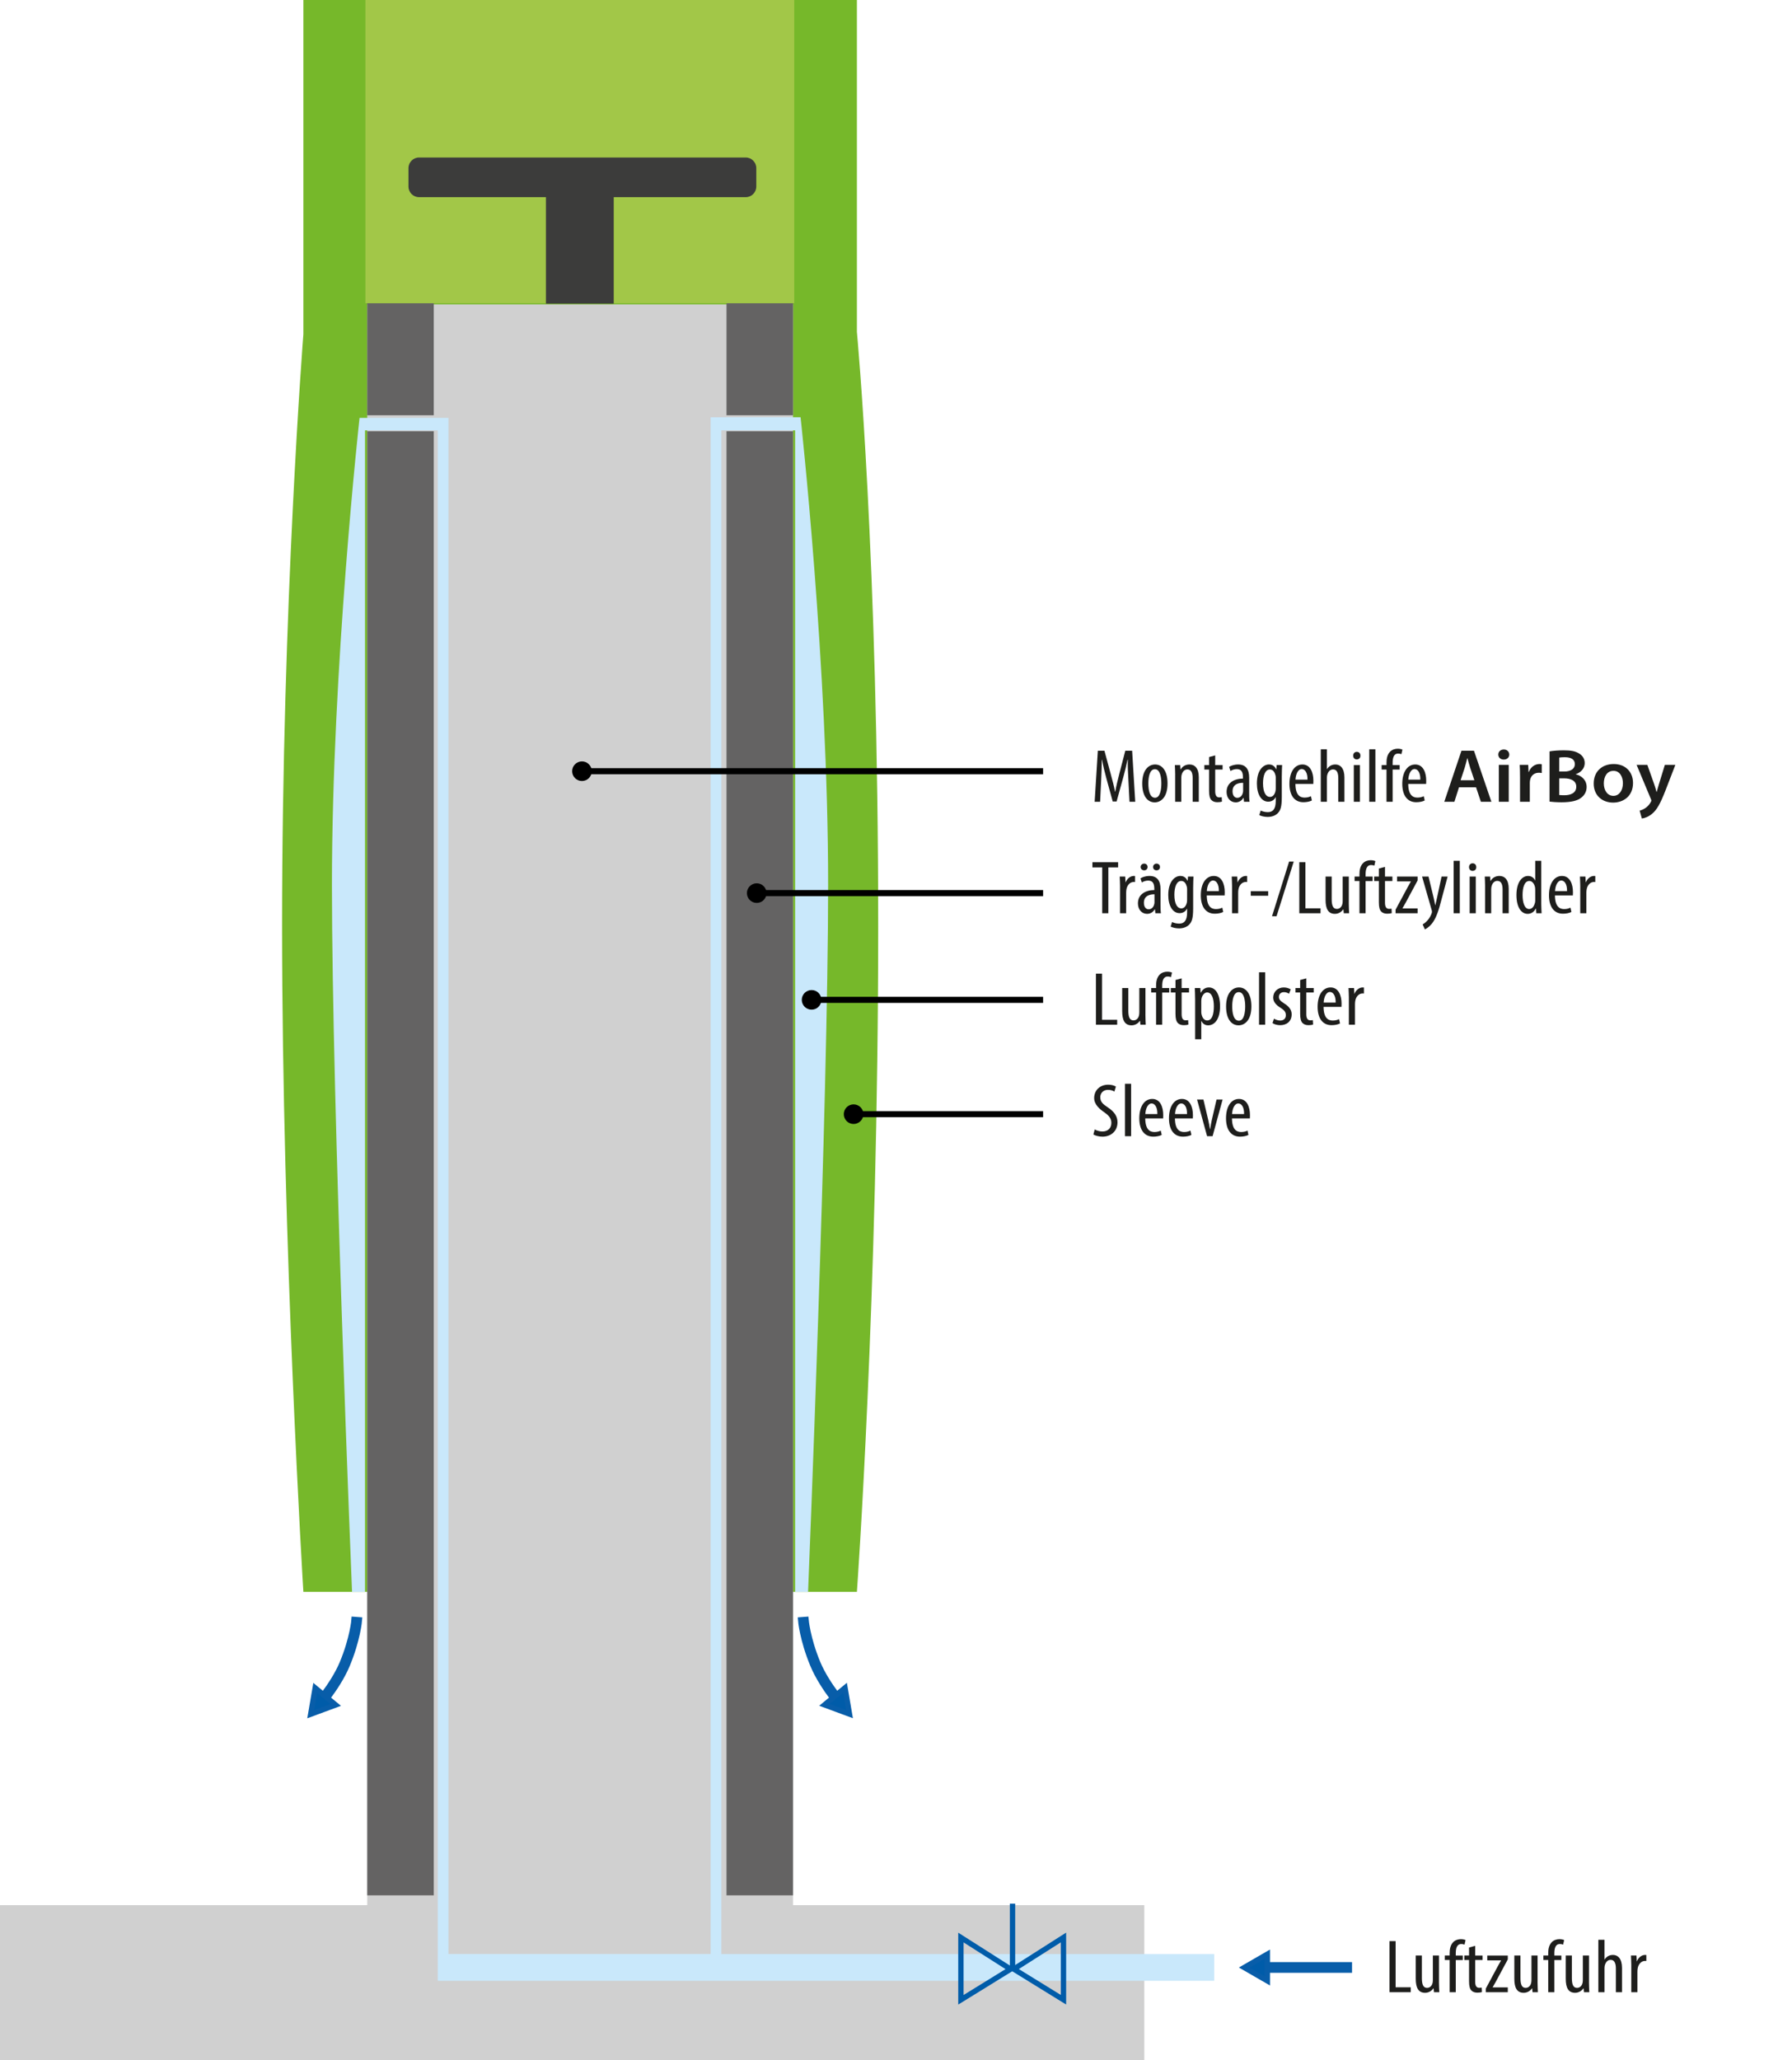 <?xml version="1.0" encoding="UTF-8"?>
<!-- Generator: Adobe Illustrator 16.0.3, SVG Export Plug-In . SVG Version: 6.00 Build 0)  -->
<svg xmlns="http://www.w3.org/2000/svg" xmlns:xlink="http://www.w3.org/1999/xlink" version="1.1" id="Ebene_1" x="0px" y="0px" width="335px" height="385px" viewBox="0 0 335 385" xml:space="preserve">
<g id="Grafik">
	<g>
		<g>
			<defs>
				<rect id="SVGID_1_" y="0" width="213.918" height="385"></rect>
			</defs>
			<clipPath id="SVGID_2_">
				<use xlink:href="#SVGID_1_" overflow="visible"></use>
			</clipPath>
			<path clip-path="url(#SVGID_2_)" fill="#76B82A" d="M56.713,0v62.468c0,0-3.98,50.571-3.98,110.464     c0,59.894,3.98,124.565,3.98,124.565h103.478c0,0,3.979-55.053,3.979-124.286c0-69.236-3.979-111.17-3.979-111.17V0H56.713z"></path>
		</g>
	</g>
	<polygon fill="#D0D0D0" points="68.654,56.881 68.654,356.045 0,356.045 0,384.998 213.918,384.998 213.918,356.045    148.251,356.045 148.251,56.881  "></polygon>
	<rect x="68.654" y="56.646" fill="#646363" width="12.437" height="20.961"></rect>
	<rect x="135.814" y="56.646" fill="#646363" width="12.437" height="20.961"></rect>
	<rect x="68.654" y="80.593" fill="#646363" width="12.437" height="273.619"></rect>
	<rect x="135.814" y="80.593" fill="#646363" width="12.437" height="273.619"></rect>
	<path fill="#C9E8FB" d="M134.849,365.183V80.423h13.793v217.074h2.42c0,0,3.75-91.34,3.75-132.137   c0-40.798-5.153-87.383-5.153-87.383l-16.81,0.01v287.194H83.837V78.093h-16.62c0,0-5.164,46.562-5.164,87.338   c0,40.777,3.759,132.069,3.759,132.069h2.426V80.423h13.598v289.76h145.146v-5H134.849z"></path>
	<polygon fill="#005CA9" stroke="#085DA9" stroke-miterlimit="10" points="252.254,367.185 236.916,367.185 236.916,365.204    232.598,367.698 236.916,370.191 236.916,368.185 252.254,368.185  "></polygon>
	<path fill="#005CA9" stroke="#085DA9" stroke-miterlimit="10" d="M67.196,302.724l-0.997-0.077   c-0.002,0.035-0.293,3.526-2.199,8.116c-0.904,2.177-2.355,4.347-3.553,5.943l-1.526-1.266l-0.838,4.915l4.675-1.73l-1.542-1.279   c1.241-1.65,2.756-3.911,3.707-6.2C66.895,306.398,67.185,302.871,67.196,302.724z"></path>
	<path fill="#005CA9" stroke="#085DA9" stroke-miterlimit="10" d="M158.808,320.339l-0.839-4.915l-1.546,1.282   c-1.199-1.599-2.65-3.769-3.553-5.943c-1.906-4.59-2.196-8.081-2.199-8.115l-0.997,0.076c0.011,0.146,0.3,3.675,2.272,8.422   c0.95,2.287,2.466,4.55,3.707,6.201l-1.521,1.262L158.808,320.339z"></path>
	<rect x="68.31" y="0" fill="#A2C748" width="80.167" height="56.671"></rect>
	<path fill="#3C3C3B" d="M139.394,29.432H78.349c-1.099,0-1.99,0.893-1.99,1.99v3.438c0,1.1,0.891,1.99,1.99,1.99h23.708V56.74   h12.675V36.852h24.662c1.099,0,1.99-0.892,1.99-1.99v-3.438C141.384,30.324,140.493,29.432,139.394,29.432z"></path>
	<line fill="none" stroke="#005CA9" x1="189.283" y1="368.151" x2="189.283" y2="355.77"></line>
	<polygon fill="none" stroke="#005CA9" points="188.918,368.004 179.635,373.73 179.635,362.096  "></polygon>
	<polygon fill="none" stroke="#005CA9" points="189.521,367.992 198.807,373.72 198.807,362.085  "></polygon>
	<g>
		
			<line fill="none" stroke="#000000" stroke-width="1.134" stroke-miterlimit="10" x1="108.625" y1="144.125" x2="195" y2="144.125"></line>
		<circle cx="108.792" cy="144.125" r="1.833"></circle>
	</g>
	<g>
		
			<line fill="none" stroke="#000000" stroke-width="1.134" stroke-miterlimit="10" x1="141.297" y1="166.907" x2="195" y2="166.907"></line>
		<circle cx="141.464" cy="166.908" r="1.834"></circle>
	</g>
	<g>
		
			<line fill="none" stroke="#000000" stroke-width="1.134" stroke-miterlimit="10" x1="151.554" y1="186.856" x2="195" y2="186.856"></line>
		<circle cx="151.721" cy="186.857" r="1.834"></circle>
	</g>
	<g>
		
			<line fill="none" stroke="#000000" stroke-width="1.134" stroke-miterlimit="10" x1="159.405" y1="208.221" x2="195" y2="208.221"></line>
		<circle cx="159.572" cy="208.221" r="1.833"></circle>
	</g>
</g>
<g id="Text_DE">
	<g>
		<path fill="#1E1E1C" d="M210.943,145.731c-0.073-1.26-0.148-2.662-0.104-3.737h-0.061c-0.223,1.062-0.49,2.194-0.803,3.313    l-1.234,4.475h-0.729l-1.177-4.29c-0.327-1.219-0.625-2.394-0.817-3.498h-0.045c0,1.118-0.061,2.449-0.119,3.809l-0.193,4.036    h-1.025l0.596-9.544h1.233l1.177,4.36c0.342,1.261,0.594,2.195,0.803,3.285h0.045c0.193-1.09,0.417-1.997,0.744-3.285l1.131-4.36    h1.279l0.58,9.544h-1.072L210.943,145.731z"></path>
		<path fill="#1E1E1C" d="M218.262,146.411c0,2.647-1.295,3.54-2.396,3.54c-1.296,0-2.337-1.119-2.337-3.526    c0-2.506,1.176-3.554,2.41-3.554C217.221,142.871,218.262,144.018,218.262,146.411z M214.676,146.411    c0,1.133,0.208,2.676,1.249,2.676c0.981,0,1.177-1.614,1.177-2.676c0-1.049-0.193-2.662-1.205-2.662    C214.87,143.749,214.676,145.363,214.676,146.411z"></path>
		<path fill="#1E1E1C" d="M219.689,144.754c0-0.808-0.045-1.218-0.061-1.771h0.996l0.061,0.821h0.029    c0.313-0.552,0.893-0.935,1.651-0.935c0.997,0,1.739,0.708,1.739,2.364v4.603h-1.146v-4.418c0-0.808-0.163-1.628-0.996-1.628    c-0.478,0-0.938,0.382-1.087,1.119c-0.029,0.17-0.044,0.382-0.044,0.608v4.319h-1.146v-5.084H219.689z"></path>
		<path fill="#1E1E1C" d="M227.171,141.171v1.813h1.384v0.835h-1.384v4.064c0,0.892,0.343,1.133,0.759,1.133    c0.178,0,0.327-0.014,0.461-0.042l0.045,0.835c-0.209,0.071-0.477,0.113-0.849,0.113c-0.446,0-0.849-0.113-1.131-0.411    c-0.282-0.312-0.431-0.779-0.431-1.728v-3.966h-0.879v-0.835h0.879v-1.501L227.171,141.171z"></path>
		<path fill="#1E1E1C" d="M232.557,149.837l-0.074-0.722h-0.045c-0.313,0.523-0.817,0.835-1.429,0.835    c-0.967,0-1.711-0.779-1.711-1.954c0-1.713,1.443-2.479,3.063-2.492v-0.212c0-0.92-0.236-1.559-1.146-1.559    c-0.446,0-0.848,0.143-1.188,0.354l-0.254-0.765c0.297-0.213,0.968-0.453,1.682-0.453c1.443,0,2.068,0.905,2.068,2.449v2.959    c0,0.524,0,1.119,0.074,1.559H232.557z M232.393,146.297c-0.596,0-1.979,0.099-1.979,1.586c0,0.892,0.477,1.218,0.877,1.218    c0.506,0,0.938-0.354,1.07-1.034c0.031-0.127,0.031-0.269,0.031-0.382V146.297L232.393,146.297z"></path>
		<path fill="#1E1E1C" d="M239.682,142.984c-0.016,0.481-0.061,1.091-0.061,2.139v3.837c0,1.798-0.238,2.478-0.714,2.974    c-0.433,0.467-1.116,0.736-1.919,0.736c-0.61,0-1.205-0.143-1.577-0.34l0.269-0.851c0.281,0.143,0.758,0.297,1.338,0.297    c0.907,0,1.474-0.538,1.474-2.096v-0.694h-0.029c-0.253,0.538-0.772,0.835-1.384,0.835c-1.279,0-2.112-1.374-2.112-3.384    c0-2.521,1.205-3.567,2.261-3.567c0.774,0,1.131,0.48,1.34,0.892h0.029l0.061-0.779h1.025V142.984z M238.491,145.349    c0-0.17-0.015-0.354-0.06-0.496c-0.135-0.467-0.388-1.048-1.041-1.048c-0.834,0-1.279,1.063-1.279,2.577    c0,1.756,0.58,2.549,1.279,2.549c0.342,0,0.787-0.156,1.025-0.977c0.061-0.212,0.074-0.426,0.074-0.623L238.491,145.349    L238.491,145.349z"></path>
		<path fill="#1E1E1C" d="M242.165,146.51c0.017,2.096,0.878,2.549,1.711,2.549c0.491,0,0.908-0.113,1.19-0.269l0.179,0.807    c-0.402,0.212-1.013,0.326-1.577,0.326c-1.727,0-2.618-1.345-2.618-3.441c0-2.223,0.981-3.61,2.425-3.61    c1.474,0,2.053,1.473,2.053,3.029c0,0.255,0,0.439-0.014,0.609H242.165z M244.426,145.703c0.029-1.374-0.521-1.982-1.07-1.982    c-0.744,0-1.131,1.048-1.176,1.982H244.426z"></path>
		<path fill="#1E1E1C" d="M246.91,140.039h1.146v3.682h0.028c0.149-0.241,0.372-0.453,0.597-0.595    c0.268-0.156,0.549-0.255,0.967-0.255c0.906,0,1.681,0.693,1.681,2.421v4.545h-1.146v-4.418c0-0.835-0.193-1.628-0.968-1.628    c-0.534,0-0.938,0.368-1.116,1.09c-0.029,0.156-0.043,0.354-0.043,0.523v4.433h-1.146V140.039z"></path>
		<path fill="#1E1E1C" d="M254.318,141.214c0.015,0.425-0.269,0.708-0.699,0.708c-0.372,0-0.654-0.283-0.654-0.708    s0.297-0.708,0.669-0.708C254.05,140.506,254.318,140.789,254.318,141.214z M253.083,149.837v-6.854h1.146v6.854H253.083z"></path>
		<path fill="#1E1E1C" d="M255.969,140.039h1.146v9.799h-1.146V140.039z"></path>
		<path fill="#1E1E1C" d="M259.195,149.837v-6.019h-0.906v-0.835h0.906v-0.411c0-0.735,0.119-1.501,0.641-2.066    c0.417-0.439,0.997-0.581,1.443-0.581c0.387,0,0.685,0.071,0.893,0.17l-0.193,0.85c-0.133-0.057-0.326-0.112-0.625-0.112    c-0.816,0-1.012,0.835-1.012,1.728v0.425h1.311v0.835h-1.311v6.019L259.195,149.837L259.195,149.837z"></path>
		<path fill="#1E1E1C" d="M263.257,146.51c0.017,2.096,0.878,2.549,1.711,2.549c0.491,0,0.908-0.113,1.19-0.269l0.179,0.807    c-0.401,0.212-1.012,0.326-1.577,0.326c-1.726,0-2.617-1.345-2.617-3.441c0-2.223,0.98-3.61,2.424-3.61    c1.474,0,2.054,1.473,2.054,3.029c0,0.255,0,0.439-0.015,0.609H263.257z M265.52,145.703c0.028-1.374-0.521-1.982-1.072-1.982    c-0.743,0-1.131,1.048-1.174,1.982H265.52z"></path>
		<path fill="#1E1E1C" d="M272.748,147.133l-0.861,2.705h-1.891l3.214-9.544h2.335l3.26,9.544h-1.965l-0.908-2.705H272.748z     M275.62,145.816l-0.789-2.351c-0.192-0.581-0.356-1.232-0.506-1.784h-0.029c-0.149,0.552-0.298,1.218-0.478,1.784l-0.772,2.351    H275.62z"></path>
		<path fill="#1E1E1C" d="M282.148,141.016c0,0.524-0.401,0.936-1.041,0.936c-0.61,0-1.012-0.411-1.012-0.936    c0-0.538,0.416-0.949,1.025-0.949C281.747,140.067,282.133,140.478,282.148,141.016z M280.199,149.837v-6.896h1.846v6.896H280.199    z"></path>
		<path fill="#1E1E1C" d="M284.156,145.165c0-0.936-0.016-1.601-0.059-2.224h1.592l0.06,1.317h0.06    c0.356-0.978,1.205-1.473,1.979-1.473c0.178,0,0.281,0.014,0.432,0.042v1.643c-0.148-0.028-0.313-0.057-0.535-0.057    c-0.879,0-1.474,0.538-1.638,1.316c-0.028,0.156-0.06,0.34-0.06,0.538v3.568h-1.83V145.165L284.156,145.165z"></path>
		<path fill="#1E1E1C" d="M289.675,140.421c0.58-0.113,1.636-0.198,2.663-0.198c1.354,0,2.188,0.156,2.871,0.609    c0.625,0.354,1.041,0.977,1.041,1.784c0,0.878-0.58,1.685-1.666,2.066v0.028c1.057,0.255,2.023,1.048,2.023,2.365    c0,0.85-0.387,1.515-0.967,1.968c-0.716,0.595-1.891,0.892-3.721,0.892c-1.012,0-1.785-0.07-2.246-0.127L289.675,140.421    L289.675,140.421z M291.49,144.188h0.938c1.266,0,1.979-0.565,1.979-1.374c0-0.892-0.713-1.303-1.873-1.303    c-0.536,0-0.85,0.028-1.042,0.071L291.49,144.188L291.49,144.188z M291.49,148.577c0.238,0.027,0.551,0.042,0.967,0.042    c1.176,0,2.217-0.426,2.217-1.601c0-1.104-1.012-1.558-2.275-1.558h-0.907L291.49,148.577L291.49,148.577z"></path>
		<path fill="#1E1E1C" d="M305.279,146.326c0,2.534-1.875,3.667-3.719,3.667c-2.054,0-3.631-1.346-3.631-3.555    c0-2.266,1.563-3.652,3.75-3.652C303.836,142.786,305.279,144.23,305.279,146.326z M299.82,146.396c0,1.331,0.685,2.336,1.8,2.336    c1.042,0,1.771-0.977,1.771-2.364c0-1.076-0.506-2.309-1.754-2.309C300.34,144.06,299.82,145.25,299.82,146.396z"></path>
		<path fill="#1E1E1C" d="M307.957,142.941l1.309,3.696c0.148,0.425,0.299,0.949,0.401,1.345h0.045    c0.119-0.396,0.253-0.905,0.388-1.358l1.131-3.683h1.963l-1.814,4.701c-0.996,2.577-1.666,3.725-2.527,4.433    c-0.715,0.608-1.459,0.835-1.92,0.892l-0.416-1.473c0.313-0.071,0.698-0.228,1.07-0.481c0.342-0.212,0.743-0.623,0.996-1.09    c0.075-0.127,0.119-0.228,0.119-0.313c0-0.07-0.016-0.17-0.104-0.34l-2.648-6.33L307.957,142.941L307.957,142.941z"></path>
		<path fill="#1E1E1C" d="M206.049,162.104h-1.83v-0.977h4.805v0.977h-1.828v8.567h-1.146V162.104z"></path>
		<path fill="#1E1E1C" d="M209.38,165.587c0-0.581-0.044-1.26-0.06-1.771h1.027l0.06,1.076h0.028    c0.238-0.65,0.849-1.188,1.519-1.188c0.089,0,0.164,0.014,0.237,0.014v1.119c-0.073-0.014-0.148-0.014-0.237-0.014    c-0.729,0-1.265,0.637-1.384,1.43c-0.029,0.184-0.045,0.396-0.045,0.623v3.795h-1.146L209.38,165.587L209.38,165.587z"></path>
		<path fill="#1E1E1C" d="M215.984,170.671l-0.073-0.722h-0.044c-0.313,0.523-0.818,0.835-1.43,0.835    c-0.967,0-1.711-0.779-1.711-1.954c0-1.713,1.443-2.479,3.064-2.492v-0.212c0-0.92-0.236-1.559-1.146-1.559    c-0.445,0-0.848,0.143-1.188,0.354l-0.253-0.765c0.297-0.213,0.967-0.453,1.681-0.453c1.443,0,2.068,0.905,2.068,2.449v2.959    c0,0.524,0,1.119,0.073,1.559H215.984z M213.232,162.033c0-0.368,0.299-0.638,0.67-0.638c0.356,0,0.625,0.255,0.625,0.638    c0,0.354-0.269,0.622-0.625,0.622C213.531,162.656,213.232,162.387,213.232,162.033z M215.822,167.131    c-0.596,0-1.979,0.099-1.979,1.586c0,0.892,0.476,1.218,0.878,1.218c0.506,0,0.938-0.354,1.07-1.034    c0.029-0.127,0.029-0.269,0.029-0.382v-1.388H215.822z M215.555,162.033c0-0.368,0.297-0.638,0.653-0.638s0.64,0.255,0.64,0.638    c0,0.354-0.268,0.622-0.64,0.622S215.555,162.387,215.555,162.033z"></path>
		<path fill="#1E1E1C" d="M223.111,163.817c-0.016,0.481-0.061,1.091-0.061,2.139v3.837c0,1.798-0.238,2.478-0.714,2.974    c-0.433,0.467-1.116,0.736-1.919,0.736c-0.609,0-1.205-0.143-1.577-0.34l0.269-0.851c0.281,0.143,0.759,0.297,1.338,0.297    c0.908,0,1.474-0.538,1.474-2.096v-0.694h-0.028c-0.254,0.538-0.773,0.835-1.385,0.835c-1.279,0-2.111-1.374-2.111-3.384    c0-2.521,1.205-3.567,2.261-3.567c0.774,0,1.131,0.48,1.339,0.892h0.029l0.061-0.779h1.025V163.817z M221.92,166.182    c0-0.17-0.016-0.354-0.061-0.496c-0.133-0.467-0.387-1.048-1.041-1.048c-0.832,0-1.278,1.063-1.278,2.577    c0,1.756,0.58,2.549,1.278,2.549c0.343,0,0.789-0.156,1.027-0.977c0.059-0.212,0.073-0.426,0.073-0.623L221.92,166.182    L221.92,166.182z"></path>
		<path fill="#1E1E1C" d="M225.594,167.343c0.016,2.096,0.879,2.549,1.711,2.549c0.491,0,0.908-0.113,1.19-0.269l0.179,0.807    c-0.402,0.212-1.012,0.326-1.576,0.326c-1.727,0-2.619-1.345-2.619-3.441c0-2.223,0.981-3.61,2.426-3.61    c1.473,0,2.053,1.473,2.053,3.029c0,0.255,0,0.439-0.016,0.609H225.594z M227.855,166.536c0.029-1.374-0.521-1.982-1.07-1.982    c-0.744,0-1.131,1.048-1.176,1.982H227.855z"></path>
		<path fill="#1E1E1C" d="M230.324,165.587c0-0.581-0.045-1.26-0.061-1.771h1.027l0.061,1.076h0.028    c0.238-0.65,0.849-1.188,1.519-1.188c0.088,0,0.164,0.014,0.238,0.014v1.119c-0.074-0.014-0.15-0.014-0.238-0.014    c-0.729,0-1.266,0.637-1.385,1.43c-0.029,0.184-0.045,0.396-0.045,0.623v3.795h-1.146L230.324,165.587L230.324,165.587z"></path>
		<path fill="#1E1E1C" d="M237.078,166.55v0.85h-3.258v-0.85H237.078z"></path>
		<path fill="#1E1E1C" d="M237.792,171.237l3.198-10.224h0.863l-3.215,10.224H237.792z"></path>
		<path fill="#1E1E1C" d="M242.893,161.127h1.146v8.624h2.827v0.92h-3.974V161.127L242.893,161.127z"></path>
		<path fill="#1E1E1C" d="M252.146,168.802c0,0.765,0.043,1.359,0.06,1.869h-0.997l-0.074-0.722h-0.029    c-0.224,0.34-0.773,0.835-1.547,0.835c-1.266,0-1.756-0.936-1.756-2.635v-4.333h1.145v4.178c0,1.075,0.18,1.868,0.968,1.868    c0.67,0,0.968-0.595,1.026-0.905c0.045-0.185,0.061-0.396,0.061-0.623v-4.518h1.146v4.985H252.146z"></path>
		<path fill="#1E1E1C" d="M254.139,170.671v-6.019h-0.908v-0.835h0.908v-0.41c0-0.736,0.118-1.502,0.639-2.067    c0.418-0.439,0.998-0.581,1.443-0.581c0.387,0,0.686,0.071,0.893,0.17l-0.192,0.85c-0.134-0.057-0.327-0.112-0.625-0.112    c-0.817,0-1.012,0.835-1.012,1.728v0.425h1.31v0.835h-1.31v6.019L254.139,170.671L254.139,170.671z"></path>
		<path fill="#1E1E1C" d="M258.914,162.005v1.813h1.383v0.835h-1.383v4.064c0,0.892,0.342,1.133,0.759,1.133    c0.179,0,0.327-0.014,0.461-0.042l0.046,0.835c-0.209,0.071-0.478,0.113-0.85,0.113c-0.446,0-0.848-0.113-1.131-0.411    c-0.282-0.312-0.432-0.779-0.432-1.728v-3.966h-0.877v-0.835h0.877v-1.501L258.914,162.005z"></path>
		<path fill="#1E1E1C" d="M260.891,170.005l2.276-4.234c0.192-0.354,0.416-0.708,0.58-1.02v-0.028h-2.574v-0.906h3.839v0.723    l-2.246,4.177c-0.193,0.354-0.416,0.708-0.58,1.02v0.028h2.826v0.906h-4.121V170.005L260.891,170.005z"></path>
		<path fill="#1E1E1C" d="M267.049,163.817l0.952,3.938c0.134,0.538,0.208,0.991,0.298,1.416h0.029    c0.074-0.382,0.193-0.906,0.313-1.402l0.848-3.951h1.132l-1.175,4.404c-0.446,1.729-0.938,3.384-1.785,4.418    c-0.506,0.609-1.042,0.936-1.295,1.048l-0.416-0.935c0.326-0.17,0.684-0.467,1.012-0.864c0.297-0.354,0.535-0.821,0.654-1.146    c0.06-0.171,0.074-0.241,0.074-0.341c0-0.085,0-0.17-0.029-0.255l-1.814-6.33L267.049,163.817L267.049,163.817z"></path>
		<path fill="#1E1E1C" d="M271.75,160.872h1.146v9.799h-1.146V160.872z"></path>
		<path fill="#1E1E1C" d="M275.975,162.047c0.014,0.425-0.269,0.708-0.699,0.708c-0.373,0-0.654-0.283-0.654-0.708    s0.297-0.708,0.669-0.708C275.707,161.339,275.975,161.623,275.975,162.047z M274.74,170.671v-6.854h1.146v6.854H274.74z"></path>
		<path fill="#1E1E1C" d="M277.625,165.587c0-0.808-0.045-1.218-0.061-1.771h0.996l0.061,0.821h0.029    c0.313-0.552,0.894-0.935,1.652-0.935c0.996,0,1.739,0.708,1.739,2.364v4.603h-1.146v-4.418c0-0.808-0.164-1.628-0.996-1.628    c-0.478,0-0.938,0.382-1.088,1.119c-0.028,0.17-0.043,0.382-0.043,0.608v4.319h-1.146v-5.084H277.625z"></path>
		<path fill="#1E1E1C" d="M288.127,160.872v8.155c0,0.468,0.045,1.246,0.061,1.644h-0.982l-0.074-0.864h-0.045    c-0.236,0.496-0.743,0.978-1.502,0.978c-1.221,0-2.098-1.261-2.098-3.513c0-2.436,1.056-3.567,2.172-3.567    c0.521,0,1.025,0.24,1.31,0.82h0.029v-3.652H288.127L288.127,160.872z M286.997,166.423c0-0.143,0-0.297-0.015-0.453    c-0.074-0.708-0.521-1.331-1.071-1.331c-0.952,0-1.279,1.26-1.279,2.634c0,1.444,0.388,2.605,1.22,2.605    c0.357,0,0.849-0.185,1.102-1.175c0.029-0.127,0.045-0.283,0.045-0.453L286.997,166.423L286.997,166.423z"></path>
		<path fill="#1E1E1C" d="M290.686,167.343c0.016,2.096,0.877,2.549,1.711,2.549c0.49,0,0.908-0.113,1.189-0.269l0.18,0.807    c-0.402,0.212-1.013,0.326-1.578,0.326c-1.726,0-2.617-1.345-2.617-3.441c0-2.223,0.98-3.61,2.425-3.61    c1.473,0,2.053,1.473,2.053,3.029c0,0.255,0,0.439-0.015,0.609H290.686z M292.947,166.536c0.029-1.374-0.521-1.982-1.071-1.982    c-0.744,0-1.131,1.048-1.175,1.982H292.947z"></path>
		<path fill="#1E1E1C" d="M295.415,165.587c0-0.581-0.044-1.26-0.06-1.771h1.026l0.06,1.076h0.029    c0.238-0.65,0.848-1.188,1.518-1.188c0.09,0,0.164,0.014,0.238,0.014v1.119c-0.074-0.014-0.148-0.014-0.238-0.014    c-0.729,0-1.264,0.637-1.383,1.43c-0.029,0.184-0.045,0.396-0.045,0.623v3.795h-1.146L295.415,165.587L295.415,165.587z"></path>
		<path fill="#1E1E1C" d="M204.874,181.96h1.146v8.624h2.828v0.92h-3.974V181.96L204.874,181.96z"></path>
		<path fill="#1E1E1C" d="M214.126,189.635c0,0.765,0.044,1.359,0.06,1.869h-0.996l-0.074-0.722h-0.03    c-0.224,0.34-0.772,0.835-1.547,0.835c-1.265,0-1.756-0.936-1.756-2.635v-4.333h1.146v4.178c0,1.075,0.18,1.868,0.967,1.868    c0.67,0,0.969-0.595,1.027-0.905c0.044-0.185,0.061-0.396,0.061-0.623v-4.518h1.146v4.985H214.126z"></path>
		<path fill="#1E1E1C" d="M216.119,191.504v-6.019h-0.907v-0.835h0.907v-0.411c0-0.735,0.119-1.501,0.64-2.066    c0.417-0.439,0.997-0.581,1.443-0.581c0.387,0,0.685,0.071,0.894,0.17l-0.193,0.85c-0.135-0.057-0.327-0.112-0.625-0.112    c-0.818,0-1.012,0.835-1.012,1.728v0.425h1.31v0.835h-1.31v6.019L216.119,191.504L216.119,191.504z"></path>
		<path fill="#1E1E1C" d="M220.895,182.838v1.813h1.383v0.835h-1.383v4.064c0,0.892,0.342,1.133,0.758,1.133    c0.179,0,0.328-0.014,0.461-0.042l0.046,0.835c-0.209,0.071-0.478,0.113-0.849,0.113c-0.447,0-0.849-0.113-1.131-0.411    c-0.283-0.312-0.432-0.779-0.432-1.728v-3.966h-0.878v-0.835h0.878v-1.501L220.895,182.838z"></path>
		<path fill="#1E1E1C" d="M223.422,186.789c0-1.048-0.044-1.657-0.061-2.139h1.027l0.061,0.878h0.029    c0.387-0.735,0.951-0.99,1.518-0.99c1.25,0,2.083,1.273,2.083,3.525c0,2.535-1.103,3.555-2.231,3.555    c-0.67,0-1.057-0.411-1.25-0.793h-0.029v3.397h-1.146V186.789z M224.568,188.983c0,0.212,0,0.411,0.045,0.566    c0.224,0.977,0.744,1.161,1.057,1.161c0.952,0,1.249-1.246,1.249-2.634c0-1.416-0.356-2.605-1.265-2.605    c-0.521,0-0.981,0.623-1.057,1.246c-0.029,0.17-0.029,0.34-0.029,0.524V188.983L224.568,188.983z"></path>
		<path fill="#1E1E1C" d="M233.939,188.077c0,2.647-1.295,3.54-2.396,3.54c-1.295,0-2.336-1.119-2.336-3.526    c0-2.506,1.175-3.554,2.41-3.554C232.898,184.537,233.939,185.684,233.939,188.077z M230.354,188.077    c0,1.133,0.209,2.676,1.25,2.676c0.981,0,1.176-1.614,1.176-2.676c0-1.049-0.193-2.662-1.205-2.662    C230.547,185.415,230.354,187.029,230.354,188.077z"></path>
		<path fill="#1E1E1C" d="M235.367,181.705h1.146v9.799h-1.146V181.705z"></path>
		<path fill="#1E1E1C" d="M238.164,190.371c0.253,0.155,0.699,0.354,1.16,0.354c0.654,0,1.057-0.382,1.057-0.991    c0-0.523-0.193-0.878-0.923-1.345c-0.938-0.581-1.442-1.161-1.442-1.954c0-1.104,0.862-1.896,1.979-1.896    c0.564,0,0.997,0.184,1.295,0.354l-0.313,0.821c-0.269-0.17-0.58-0.297-0.953-0.297c-0.625,0-0.938,0.425-0.938,0.863    c0,0.468,0.18,0.723,0.893,1.189c0.834,0.51,1.488,1.133,1.488,2.082c0,1.374-0.982,2.039-2.156,2.039    c-0.537,0-1.117-0.156-1.43-0.396L238.164,190.371z"></path>
		<path fill="#1E1E1C" d="M244.203,182.838v1.813h1.383v0.835h-1.383v4.064c0,0.892,0.342,1.133,0.759,1.133    c0.179,0,0.327-0.014,0.461-0.042l0.045,0.835c-0.209,0.071-0.477,0.113-0.849,0.113c-0.446,0-0.848-0.113-1.131-0.411    c-0.282-0.312-0.432-0.779-0.432-1.728v-3.966h-0.877v-0.835h0.877v-1.501L244.203,182.838z"></path>
		<path fill="#1E1E1C" d="M247.43,188.176c0.016,2.096,0.879,2.549,1.711,2.549c0.491,0,0.908-0.113,1.19-0.269l0.179,0.807    c-0.402,0.212-1.012,0.326-1.576,0.326c-1.727,0-2.619-1.345-2.619-3.441c0-2.223,0.981-3.61,2.426-3.61    c1.473,0,2.053,1.473,2.053,3.029c0,0.255,0,0.439-0.016,0.609H247.43L247.43,188.176z M249.691,187.369    c0.029-1.374-0.521-1.982-1.07-1.982c-0.744,0-1.131,1.048-1.176,1.982H249.691z"></path>
		<path fill="#1E1E1C" d="M252.16,186.42c0-0.581-0.044-1.26-0.061-1.771h1.027l0.061,1.076h0.028    c0.238-0.65,0.849-1.188,1.519-1.188c0.089,0,0.164,0.014,0.238,0.014v1.119c-0.074-0.015-0.149-0.015-0.238-0.015    c-0.729,0-1.266,0.638-1.385,1.431c-0.029,0.184-0.045,0.396-0.045,0.623v3.795h-1.146L252.16,186.42L252.16,186.42z"></path>
		<path fill="#1E1E1C" d="M204.65,211.078c0.343,0.212,0.938,0.382,1.442,0.382c1.042,0,1.667-0.651,1.667-1.614    c0-0.878-0.535-1.416-1.324-1.982c-0.789-0.522-1.89-1.415-1.89-2.647c0-1.443,1.058-2.506,2.647-2.506    c0.625,0,1.176,0.184,1.414,0.354L208.324,204c-0.254-0.17-0.67-0.326-1.189-0.326c-0.982,0-1.443,0.708-1.443,1.359    c0,0.948,0.521,1.315,1.474,1.969c1.205,0.807,1.741,1.685,1.741,2.746c0,1.643-1.221,2.677-2.813,2.677    c-0.685,0-1.413-0.212-1.694-0.411L204.65,211.078z"></path>
		<path fill="#1E1E1C" d="M210.303,202.539h1.146v9.799h-1.146V202.539z"></path>
		<path fill="#1E1E1C" d="M214.096,209.01c0.016,2.096,0.877,2.549,1.711,2.549c0.49,0,0.907-0.113,1.189-0.269l0.179,0.808    c-0.401,0.212-1.012,0.325-1.577,0.325c-1.726,0-2.617-1.345-2.617-3.44c0-2.224,0.98-3.61,2.424-3.61    c1.474,0,2.054,1.473,2.054,3.029c0,0.255,0,0.438-0.015,0.608H214.096L214.096,209.01z M216.357,208.203    c0.029-1.373-0.521-1.982-1.071-1.982c-0.744,0-1.132,1.048-1.175,1.982H216.357z"></path>
		<path fill="#1E1E1C" d="M219.645,209.01c0.016,2.096,0.877,2.549,1.711,2.549c0.49,0,0.908-0.113,1.189-0.269l0.18,0.808    c-0.402,0.212-1.013,0.325-1.578,0.325c-1.726,0-2.617-1.345-2.617-3.44c0-2.224,0.98-3.61,2.425-3.61    c1.474,0,2.053,1.473,2.053,3.029c0,0.255,0,0.438-0.015,0.608H219.645L219.645,209.01z M221.906,208.203    c0.029-1.373-0.521-1.982-1.071-1.982c-0.744,0-1.131,1.048-1.175,1.982H221.906z"></path>
		<path fill="#1E1E1C" d="M224.969,205.484l0.907,3.853c0.104,0.467,0.224,1.076,0.313,1.671h0.045    c0.074-0.566,0.192-1.147,0.297-1.671l0.893-3.853h1.131l-1.873,6.854h-1.027l-1.875-6.854H224.969z"></path>
		<path fill="#1E1E1C" d="M230.309,209.01c0.017,2.096,0.879,2.549,1.711,2.549c0.492,0,0.908-0.113,1.19-0.269l0.179,0.808    c-0.402,0.212-1.012,0.325-1.576,0.325c-1.727,0-2.619-1.345-2.619-3.44c0-2.224,0.981-3.61,2.426-3.61    c1.473,0,2.053,1.473,2.053,3.029c0,0.255,0,0.438-0.015,0.608H230.309L230.309,209.01z M232.57,208.203    c0.029-1.373-0.521-1.982-1.07-1.982c-0.744,0-1.131,1.048-1.175,1.982H232.57z"></path>
	</g>
	<g>
		<path fill="#1E1E1C" d="M259.753,362.768h1.146v8.624h2.828v0.92h-3.974V362.768z"></path>
		<path fill="#1E1E1C" d="M269.006,370.442c0,0.765,0.044,1.359,0.061,1.869h-0.998l-0.073-0.723h-0.03    c-0.223,0.34-0.773,0.836-1.547,0.836c-1.266,0-1.756-0.936-1.756-2.635v-4.333h1.146v4.179c0,1.076,0.178,1.869,0.967,1.869    c0.67,0,0.968-0.597,1.027-0.906c0.043-0.186,0.059-0.396,0.059-0.623v-4.519h1.146v4.985H269.006z"></path>
		<path fill="#1E1E1C" d="M270.999,372.312v-6.018h-0.907v-0.837h0.907v-0.409c0-0.736,0.119-1.502,0.64-2.068    c0.418-0.438,0.998-0.58,1.443-0.58c0.387,0,0.686,0.07,0.893,0.17l-0.192,0.851c-0.134-0.058-0.327-0.113-0.625-0.113    c-0.818,0-1.013,0.836-1.013,1.728v0.426h1.311v0.836h-1.311v6.018h-1.146V372.312z"></path>
		<path fill="#1E1E1C" d="M275.773,363.646v1.813h1.383v0.836h-1.383v4.063c0,0.892,0.343,1.133,0.76,1.133    c0.178,0,0.326-0.015,0.461-0.042l0.045,0.835c-0.209,0.071-0.477,0.113-0.85,0.113c-0.445,0-0.848-0.113-1.131-0.411    c-0.281-0.311-0.431-0.778-0.431-1.727v-3.965h-0.878v-0.837h0.878v-1.501L275.773,363.646z"></path>
		<path fill="#1E1E1C" d="M277.752,371.646l2.275-4.233c0.193-0.354,0.416-0.708,0.58-1.02v-0.028h-2.573v-0.905h3.839v0.723    l-2.247,4.177c-0.192,0.354-0.416,0.708-0.58,1.021v0.027h2.827v0.906h-4.121V371.646L277.752,371.646z"></path>
		<path fill="#1E1E1C" d="M287.436,370.442c0,0.765,0.045,1.359,0.061,1.869h-0.997l-0.074-0.723h-0.03    c-0.223,0.34-0.772,0.836-1.547,0.836c-1.265,0-1.756-0.936-1.756-2.635v-4.333h1.146v4.179c0,1.076,0.179,1.869,0.967,1.869    c0.67,0,0.968-0.597,1.027-0.906c0.043-0.186,0.06-0.396,0.06-0.623v-4.519h1.146v4.985H287.436z"></path>
		<path fill="#1E1E1C" d="M289.428,372.312v-6.018h-0.906v-0.837h0.906v-0.409c0-0.736,0.119-1.502,0.641-2.068    c0.416-0.438,0.996-0.58,1.443-0.58c0.387,0,0.684,0.07,0.893,0.17l-0.193,0.851c-0.134-0.058-0.326-0.113-0.625-0.113    c-0.818,0-1.012,0.836-1.012,1.728v0.426h1.311v0.836h-1.311v6.018h-1.146V372.312z"></path>
		<path fill="#1E1E1C" d="M297.045,370.442c0,0.765,0.044,1.359,0.061,1.869h-0.998l-0.073-0.723h-0.03    c-0.223,0.34-0.773,0.836-1.547,0.836c-1.266,0-1.756-0.936-1.756-2.635v-4.333h1.146v4.179c0,1.076,0.178,1.869,0.967,1.869    c0.67,0,0.967-0.597,1.026-0.906c0.044-0.186,0.06-0.396,0.06-0.623v-4.519h1.146v4.985H297.045z"></path>
		<path fill="#1E1E1C" d="M298.8,362.513h1.146v3.682h0.029c0.149-0.24,0.373-0.453,0.596-0.595    c0.269-0.155,0.551-0.255,0.968-0.255c0.907,0,1.681,0.692,1.681,2.422v4.545h-1.146v-4.418c0-0.836-0.192-1.629-0.967-1.629    c-0.535,0-0.938,0.369-1.115,1.091c-0.029,0.155-0.045,0.354-0.045,0.524v4.432H298.8V362.513z"></path>
		<path fill="#1E1E1C" d="M304.958,367.228c0-0.58-0.044-1.26-0.06-1.771h1.026l0.06,1.076h0.029    c0.238-0.65,0.848-1.188,1.519-1.188c0.089,0,0.163,0.014,0.237,0.014v1.119c-0.074-0.014-0.148-0.014-0.237-0.014    c-0.729,0-1.265,0.637-1.384,1.43c-0.029,0.184-0.045,0.396-0.045,0.623v3.795h-1.146L304.958,367.228L304.958,367.228z"></path>
	</g>
</g>
</svg>
